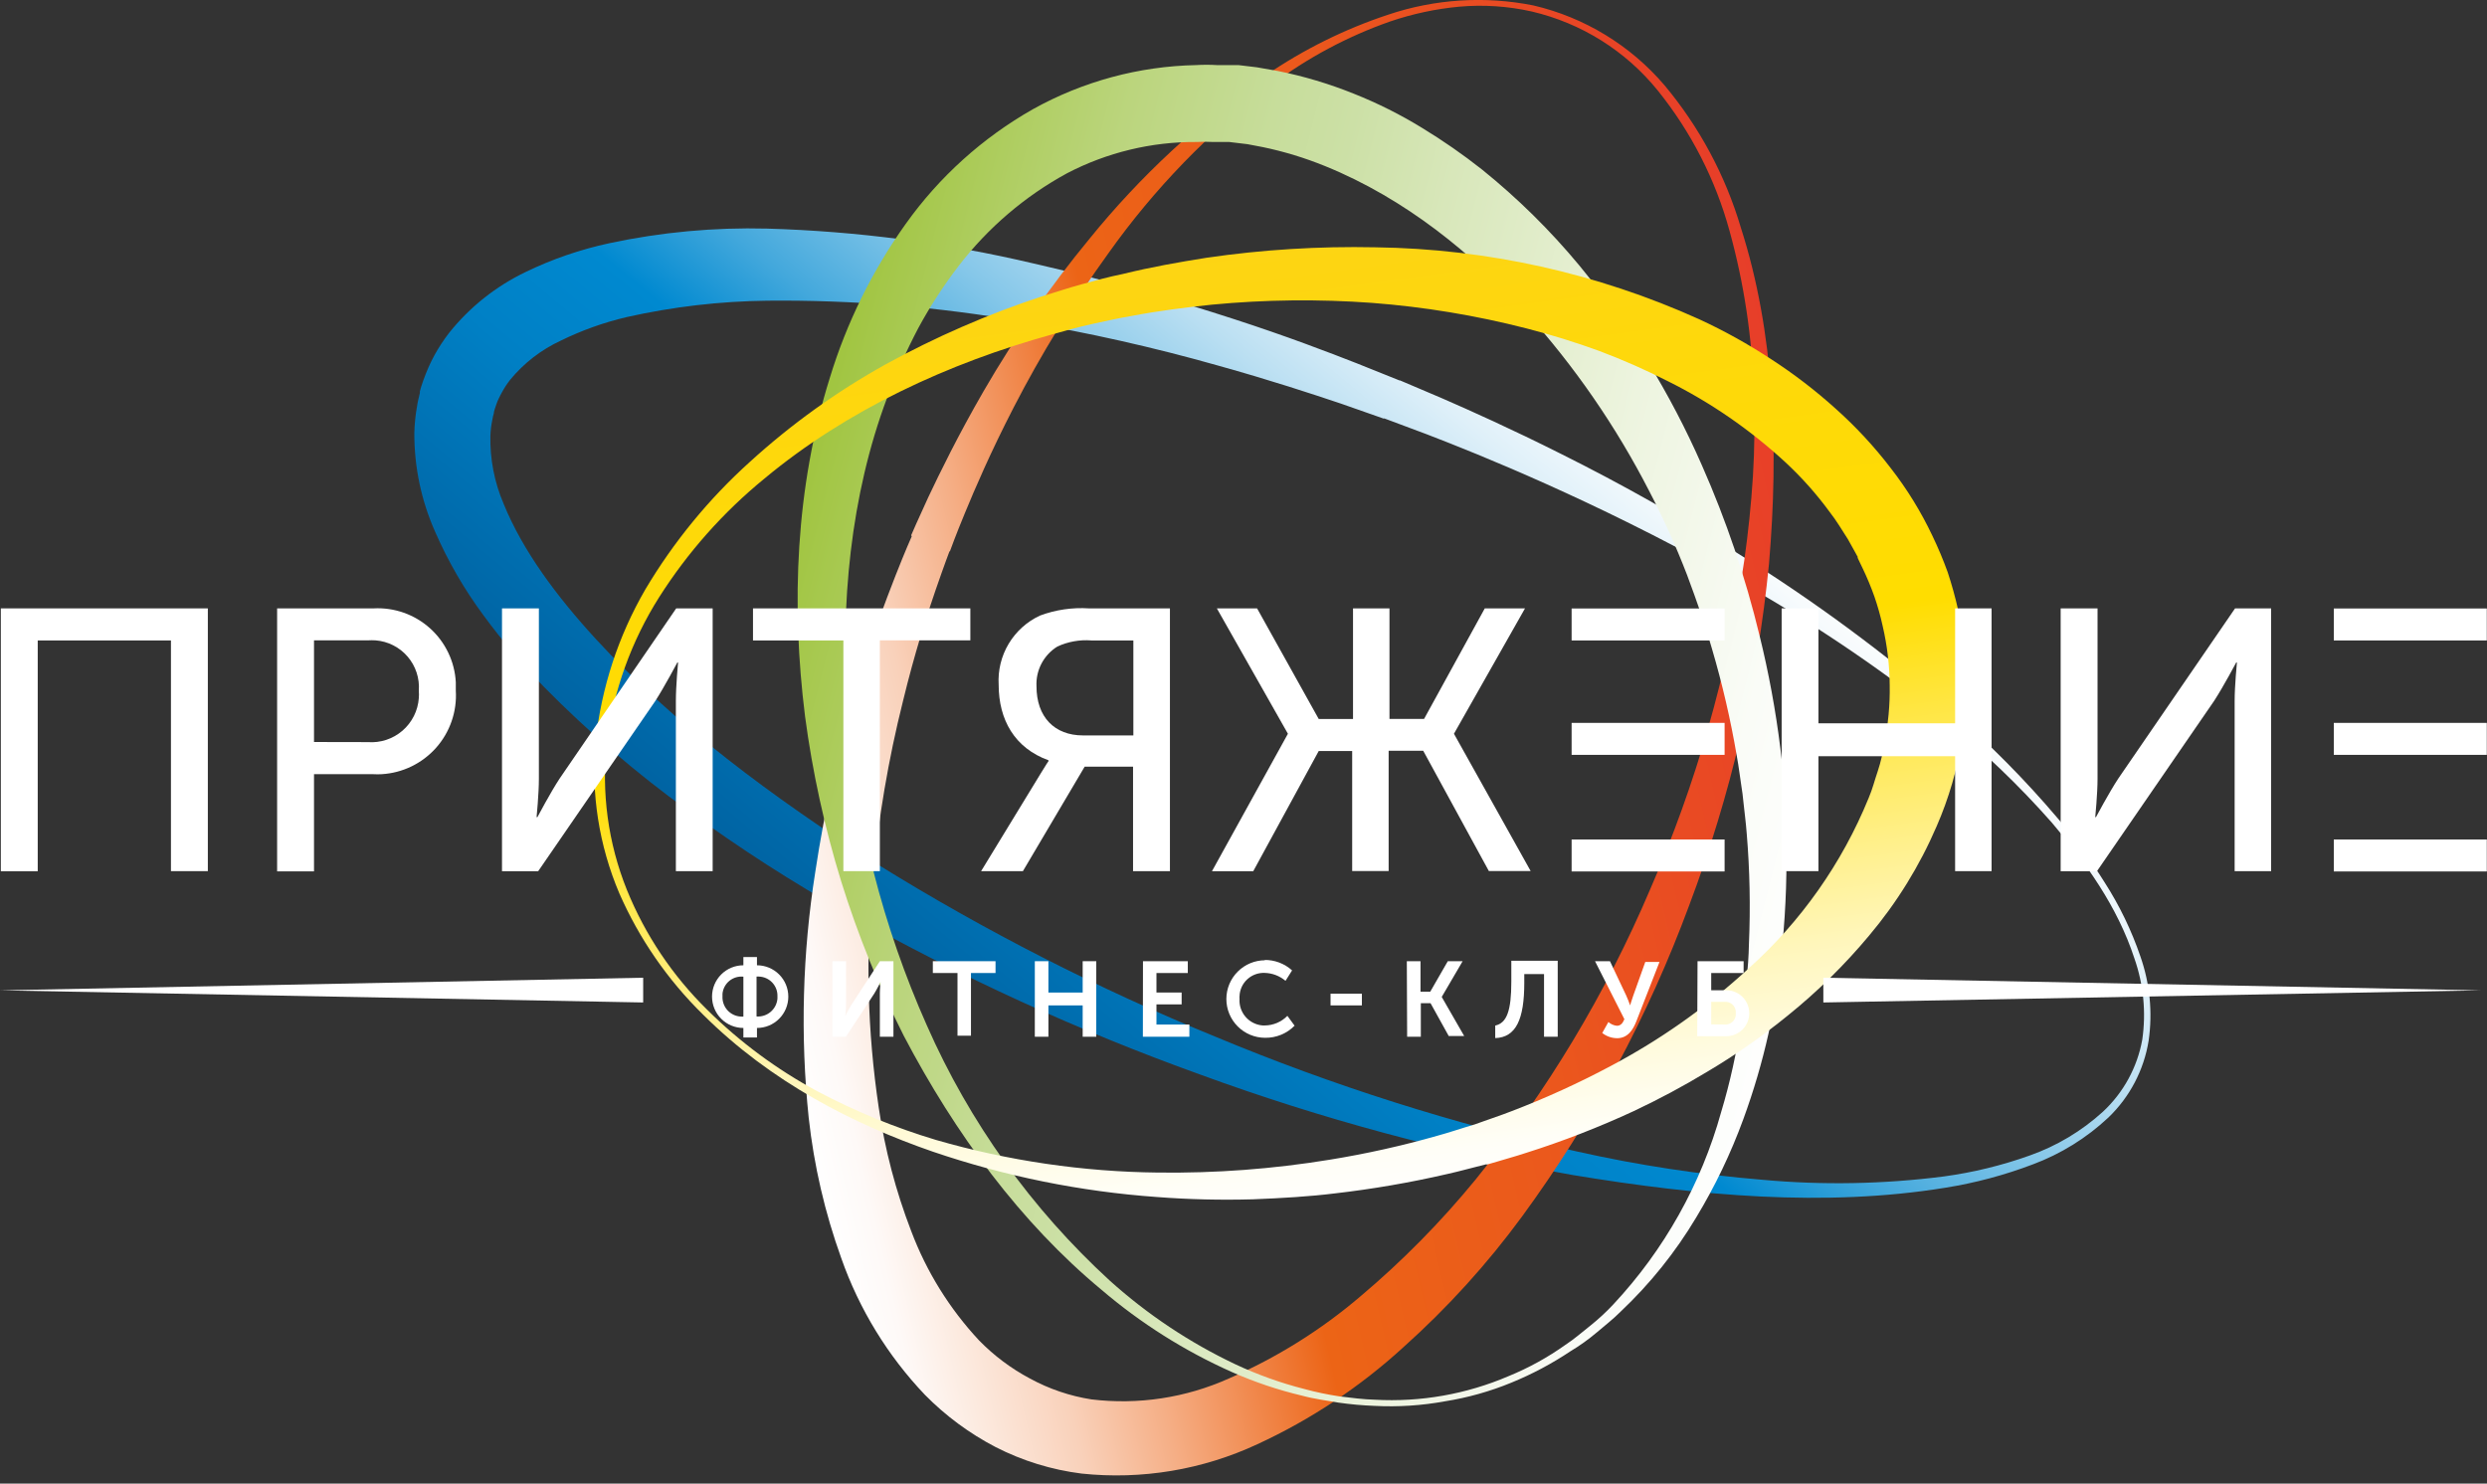 <?xml version="1.0" encoding="UTF-8"?> <svg xmlns="http://www.w3.org/2000/svg" width="238" height="142" viewBox="0 0 238 142" fill="none"><rect x="0" y="0" width="238" height="142" fill="#333333" stroke="none"/> <path d="M133.93 36.39L138.02 38.13C140.68 39.29 144.58 41.03 149.42 43.46C155.244 46.365 160.918 49.563 166.42 53.04C173.575 57.506 180.372 62.521 186.75 68.04C190.393 71.2 193.79 74.633 196.91 78.31C198.558 80.247 200.062 82.303 201.41 84.46C202.832 86.673 203.98 89.051 204.83 91.54C205.739 94.124 206.01 96.889 205.62 99.6C205.172 102.407 203.82 104.991 201.77 106.96C199.679 108.923 197.218 110.449 194.53 111.45C191.827 112.477 189.026 113.225 186.17 113.68C174.64 115.56 162.52 114.45 150.53 112.47C138.381 110.314 126.445 107.095 114.86 102.85C103.23 98.669 91.971 93.521 81.2 87.46C75.872 84.47 70.729 81.161 65.8 77.55C60.909 74.01 56.32 70.069 52.08 65.77C49.981 63.606 48.034 61.3 46.25 58.87C44.423 56.401 42.88 53.734 41.65 50.92C40.32 47.937 39.639 44.706 39.65 41.44C39.671 40.585 39.758 39.732 39.91 38.89C39.97 38.46 40.08 38.04 40.18 37.62V37.46L40.25 37.21L40.32 36.97L40.48 36.49C40.64 36.06 40.82 35.56 41 35.17C41.18 34.78 41.36 34.38 41.57 34.01C41.981 33.262 42.45 32.547 42.97 31.87C44.945 29.395 47.454 27.398 50.31 26.03C52.857 24.797 55.543 23.873 58.31 23.28C63.271 22.22 68.339 21.75 73.41 21.88C82.018 22.129 90.579 23.251 98.96 25.23C106.39 26.92 112.74 28.81 117.96 30.5C123.18 32.19 127.12 33.71 129.83 34.77L133.97 36.43L133.93 36.39ZM132.48 40.09L128.35 38.64C125.64 37.73 121.66 36.41 116.53 34.98C110.388 33.241 104.155 31.839 97.86 30.78C89.795 29.369 81.617 28.7 73.43 28.78C68.901 28.832 64.39 29.358 59.97 30.35C57.785 30.863 55.665 31.621 53.65 32.61C51.781 33.48 50.131 34.758 48.82 36.35C48.528 36.725 48.267 37.123 48.04 37.54C47.92 37.74 47.83 37.95 47.72 38.16C47.637 38.336 47.564 38.516 47.5 38.7L47.34 39.18L47.27 39.42V39.51C47.201 39.74 47.148 39.973 47.11 40.21C47.01 40.694 46.95 41.186 46.93 41.68C46.879 43.929 47.312 46.163 48.2 48.23C50.03 52.73 53.29 57.1 57 61.14C64.48 69.31 74 76.35 84 82.74C94.296 89.125 105.107 94.641 116.32 99.23C127.532 103.905 139.133 107.586 150.99 110.23C156.808 111.53 162.709 112.429 168.65 112.92C174.438 113.449 180.266 113.341 186.03 112.6C188.825 112.22 191.574 111.55 194.23 110.6C196.818 109.687 199.198 108.266 201.23 106.42C203.206 104.588 204.533 102.162 205.01 99.51C205.389 96.897 205.131 94.232 204.26 91.74C202.63 86.74 199.56 82.51 196.36 78.74C193.202 75.158 189.746 71.85 186.03 68.85C179.498 63.631 172.529 58.984 165.2 54.96C158.69 51.33 152.84 48.51 147.96 46.32C143.08 44.13 139.19 42.59 136.52 41.56L132.4 40.02L132.48 40.09Z" fill="url(#paint0_linear_163_908)"></path> <path d="M87.2 51.23C87.3 51 87.83 49.76 88.84 47.58C89.97 45.19 91.67 41.7 94.14 37.42C97.112 32.286 100.504 27.406 104.28 22.83C109.12 16.86 114.783 11.607 121.1 7.23C124.717 4.749 128.666 2.789 132.83 1.41C137.309 -0.099 142.106 -0.406 146.74 0.52C151.626 1.662 156.02 4.336 159.28 8.15C162.622 12.143 165.11 16.778 166.59 21.77C169.83 31.85 170.23 42.95 169.29 53.96C168.193 65.138 165.627 76.122 161.66 86.63C157.738 97.259 152.353 107.289 145.66 116.43C142.327 120.975 138.529 125.16 134.33 128.92C130.173 132.729 125.45 135.869 120.33 138.23C115.08 140.679 109.261 141.65 103.5 141.04C100.63 140.679 97.845 139.819 95.27 138.5C92.769 137.197 90.488 135.51 88.51 133.5C84.949 129.758 82.222 125.304 80.51 120.43C78.943 116.085 77.896 111.571 77.39 106.98C76.579 99.146 76.791 91.24 78.02 83.46C78.91 77.541 80.22 71.693 81.94 65.96C83.36 61.2 84.73 57.56 85.7 55.09C86.67 52.62 87.25 51.34 87.25 51.34L87.2 51.23ZM90.87 52.75C90.87 52.75 90.38 54.03 89.54 56.46C88.7 58.89 87.54 62.46 86.41 67.12C85.016 72.684 84.054 78.348 83.53 84.06C82.821 91.365 83.009 98.73 84.09 105.99C84.684 110.04 85.727 114.011 87.2 117.83C88.661 121.712 90.87 125.269 93.7 128.3C95.122 129.757 96.762 130.985 98.56 131.94C100.393 132.942 102.386 133.618 104.45 133.94C108.934 134.481 113.48 133.789 117.6 131.94C122.167 129.956 126.414 127.304 130.2 124.07C134.202 120.695 137.884 116.96 141.2 112.91C148.042 104.468 153.67 95.111 157.92 85.11C162.298 75.071 165.324 64.495 166.92 53.66C167.3 50.98 167.58 48.29 167.75 45.61C167.912 42.946 167.938 40.276 167.83 37.61C167.69 32.362 166.911 27.15 165.51 22.09C164.169 17.193 161.833 12.625 158.65 8.67C155.582 4.874 151.334 2.21 146.58 1.1C144.305 0.588 141.963 0.433 139.64 0.64C137.385 0.852 135.164 1.328 133.02 2.06C128.953 3.488 125.128 5.532 121.68 8.12C115.692 12.666 110.432 18.099 106.08 24.23C102.687 28.922 99.651 33.862 97 39.01C94.8 43.28 93.31 46.75 92.33 49.13C91.46 51.23 90.98 52.56 90.9 52.78L90.87 52.75Z" fill="url(#paint1_linear_163_908)"></path> <path d="M170.71 75.64L170.77 76.64C170.77 77.29 170.88 78.21 170.91 79.49C171.039 83.16 170.922 86.835 170.56 90.49C170.05 96.165 168.799 101.749 166.84 107.1C165.642 110.382 164.128 113.54 162.32 116.53C160.339 119.848 157.909 122.876 155.1 125.53C154.39 126.25 153.58 126.87 152.81 127.53C152.017 128.2 151.171 128.806 150.28 129.34C148.502 130.527 146.609 131.532 144.63 132.34C142.596 133.177 140.472 133.774 138.3 134.12C136.068 134.531 133.796 134.679 131.53 134.56C130.379 134.517 129.231 134.413 128.09 134.25C126.94 134.04 125.76 133.9 124.63 133.59C122.308 133.041 120.041 132.278 117.86 131.31C113.355 129.301 109.162 126.653 105.41 123.45C97.67 117.03 91.41 108.51 86.5 99.16C84.09 94.403 82.083 89.452 80.5 84.36C78.908 79.196 77.751 73.907 77.04 68.55C75.7 57.81 76.13 46.65 79.41 36.17C81.014 30.903 83.463 25.932 86.66 21.45C89.871 16.936 94.032 13.182 98.85 10.45C103.631 7.789 108.99 6.34 114.46 6.23C115.126 6.19 115.794 6.19 116.46 6.23H118.51L120.27 6.44L122.27 6.79C124.762 7.291 127.202 8.02 129.56 8.97C131.819 9.868 133.997 10.959 136.07 12.23C138.071 13.444 139.994 14.78 141.83 16.23C145.228 18.969 148.343 22.041 151.13 25.4C155.901 31.212 159.852 37.653 162.87 44.54C165.188 49.788 167.032 55.233 168.38 60.81C169.261 64.38 169.929 68 170.38 71.65C170.55 72.91 170.61 73.88 170.68 74.53L170.78 75.53L170.71 75.64ZM166.76 76.01L166.62 75.06C166.52 74.44 166.42 73.52 166.2 72.32C165.611 68.867 164.819 65.451 163.83 62.09C163.22 59.92 162.39 57.56 161.44 55.01C160.388 52.278 159.183 49.607 157.83 47.01C154.652 40.816 150.682 35.061 146.02 29.89C140.94 24.33 134.52 19.02 126.79 15.89C124.869 15.108 122.881 14.502 120.85 14.08L119.38 13.8L117.63 13.59H116.1C115.574 13.56 115.046 13.56 114.52 13.59C110.197 13.56 105.933 14.59 102.1 16.59C98.087 18.78 94.573 21.78 91.78 25.4C90.322 27.292 89.018 29.299 87.88 31.4C86.74 33.571 85.738 35.812 84.88 38.11C81.4 47.42 80.38 57.88 81.11 68.19C81.521 73.364 82.361 78.495 83.62 83.53C84.9 88.537 86.599 93.428 88.7 98.15C92.778 107.415 98.738 115.73 106.2 122.57C109.791 125.804 113.834 128.499 118.2 130.57C120.32 131.568 122.53 132.362 124.8 132.94C125.909 133.242 127.034 133.479 128.17 133.65C129.32 133.79 130.44 133.94 131.56 133.97C135.951 134.217 140.339 133.443 144.38 131.71C146.303 130.923 148.128 129.916 149.82 128.71C150.68 128.15 151.43 127.48 152.22 126.86C152.987 126.245 153.709 125.577 154.38 124.86C159.257 119.642 162.801 113.322 164.71 106.44C165.561 103.608 166.2 100.717 166.62 97.79C166.86 96.45 166.96 95.13 167.12 93.89C167.265 92.702 167.348 91.507 167.37 90.31C167.52 86.812 167.45 83.309 167.16 79.82C167.07 78.62 166.93 77.65 166.87 77.02L166.76 76.02V76.01Z" fill="url(#paint2_linear_163_908)"></path> <path d="M142.26 111.43L141.31 111.67C140.68 111.82 139.79 112.08 138.54 112.36C134.961 113.188 131.339 113.812 127.69 114.23C125.35 114.52 122.69 114.68 119.9 114.79C116.835 114.876 113.767 114.803 110.71 114.57C103.407 114.049 96.201 112.591 89.27 110.23C81.72 107.62 73.78 103.59 67.27 97.1C63.888 93.783 61.172 89.848 59.27 85.51C57.32 80.923 56.54 75.923 57 70.96C57.548 65.83 59.17 60.873 61.76 56.41C64.461 51.864 67.832 47.751 71.76 44.21C75.717 40.603 80.079 37.469 84.76 34.87C89.511 32.259 94.492 30.09 99.64 28.39C100.92 28 102.15 27.58 103.47 27.22C104.79 26.86 106.12 26.49 107.47 26.22C110.1 25.57 112.77 25.1 115.47 24.67C120.816 23.892 126.218 23.558 131.62 23.67C142.317 23.81 152.87 26.156 162.62 30.56C164.998 31.658 167.291 32.931 169.48 34.37C171.663 35.783 173.729 37.368 175.66 39.11C177.588 40.83 179.349 42.728 180.92 44.78C182.488 46.79 183.829 48.966 184.92 51.27C185.469 52.411 185.96 53.579 186.39 54.77C187.171 57.135 187.72 59.569 188.03 62.04C188.596 67.861 187.667 73.729 185.33 79.09C183.699 82.879 181.519 86.407 178.86 89.56C176.53 92.352 173.931 94.907 171.1 97.19C168.657 99.179 166.07 100.984 163.36 102.59C161.093 103.959 158.756 105.211 156.36 106.34C153.015 107.892 149.575 109.228 146.06 110.34C144.85 110.74 143.9 110.98 143.28 111.18L142.28 111.47L142.26 111.43ZM141.13 107.62L142.03 107.3C142.62 107.08 143.51 106.8 144.64 106.36C147.908 105.111 151.094 103.658 154.18 102.01C158.927 99.492 163.333 96.376 167.29 92.74C172.33 88.231 176.277 82.632 178.83 76.37C179.19 75.54 179.4 74.67 179.7 73.8C179.985 72.934 180.193 72.043 180.32 71.14C180.698 69.318 180.872 67.46 180.84 65.6C180.827 63.691 180.603 61.789 180.17 59.93C179.962 58.975 179.698 58.034 179.38 57.11C179.047 56.17 178.663 55.249 178.23 54.35L177.86 53.58L177.77 53.38V53.29C177.85 53.44 177.77 53.23 177.77 53.29L177.59 52.96L176.84 51.61C176.28 50.74 175.75 49.84 175.1 49.01C173.829 47.272 172.392 45.661 170.81 44.2C167.457 41.11 163.683 38.51 159.6 36.48C157.478 35.4 155.298 34.438 153.07 33.6C150.774 32.76 148.438 32.036 146.07 31.43C141.23 30.188 136.292 29.372 131.31 28.99C126.204 28.617 121.076 28.674 115.98 29.16C113.42 29.43 110.85 29.75 108.3 30.24C107.02 30.45 105.77 30.74 104.52 31.01C103.27 31.28 101.96 31.65 100.68 32.01C90.75 34.76 81.04 39.24 73.15 45.81C69.208 49.031 65.808 52.863 63.08 57.16C60.419 61.362 58.712 66.097 58.08 71.03C57.532 75.829 58.188 80.689 59.99 85.17C61.74 89.483 64.358 93.39 67.68 96.65C70.796 99.736 74.339 102.359 78.2 104.44C81.832 106.364 85.643 107.928 89.58 109.11C96.486 111.105 103.631 112.155 110.82 112.23C116.322 112.301 121.82 111.889 127.25 111C130.721 110.437 134.157 109.673 137.54 108.71C138.71 108.39 139.63 108.07 140.24 107.89L141.13 107.62Z" fill="url(#paint3_linear_163_908)"></path> <path d="M71.14 92.39V91.6H72.44V92.39C73.236 92.39 73.999 92.706 74.561 93.269C75.124 93.831 75.44 94.594 75.44 95.39C75.44 96.186 75.124 96.949 74.561 97.511C73.999 98.074 73.236 98.39 72.44 98.39V99.3H71.14V98.39C70.344 98.39 69.581 98.074 69.019 97.511C68.456 96.949 68.14 96.186 68.14 95.39C68.14 94.594 68.456 93.831 69.019 93.269C69.581 92.706 70.344 92.39 71.14 92.39ZM71.14 97.3V93.48C70.902 93.455 70.661 93.478 70.431 93.546C70.201 93.615 69.987 93.728 69.801 93.879C69.615 94.031 69.462 94.218 69.348 94.429C69.234 94.64 69.164 94.871 69.14 95.11C69.135 95.193 69.135 95.277 69.14 95.36C69.128 95.604 69.164 95.848 69.247 96.078C69.329 96.307 69.457 96.518 69.621 96.699C69.786 96.879 69.984 97.025 70.206 97.128C70.427 97.231 70.666 97.29 70.91 97.3C70.987 97.31 71.064 97.31 71.14 97.3ZM74.4 95.36C74.408 95.12 74.369 94.88 74.284 94.655C74.199 94.43 74.071 94.224 73.907 94.048C73.743 93.873 73.545 93.731 73.326 93.632C73.107 93.533 72.871 93.478 72.63 93.47H72.4V97.29C72.891 97.326 73.377 97.167 73.752 96.846C74.126 96.526 74.359 96.071 74.4 95.58V95.36Z" fill="white"></path> <path d="M79.66 92H80.96V96.15C80.96 96.57 80.89 97.26 80.89 97.26C80.89 97.26 81.23 96.56 81.5 96.14L84.2 92H85.5V99.23H84.2V95.09C84.2 94.67 84.27 93.98 84.27 93.98C84.27 93.98 83.93 94.67 83.67 95.09L80.95 99.23H79.66V92Z" fill="white"></path> <path d="M91.63 93.13H89.27V92H95.27V93.13H92.92V99.13H91.63V93.13Z" fill="white"></path> <path d="M99.03 92H100.33V95H103.61V92H104.91V99.23H103.61V96.23H100.33V99.23H99.03V92Z" fill="white"></path> <path d="M109.38 92H113.67V93.13H110.67V95H113.08V96.13H110.67V98.06H113.82V99.23H109.37L109.38 92Z" fill="white"></path> <path d="M121 91.88C121.978 91.867 122.925 92.224 123.65 92.88L123.02 93.88C122.46 93.405 121.754 93.136 121.02 93.12C120.409 93.096 119.813 93.315 119.363 93.729C118.913 94.143 118.646 94.719 118.62 95.33C118.61 95.416 118.61 95.504 118.62 95.59C118.576 96.224 118.785 96.849 119.201 97.329C119.617 97.809 120.207 98.104 120.84 98.15H121.03C121.435 98.148 121.835 98.065 122.207 97.907C122.58 97.749 122.917 97.519 123.2 97.23L123.89 98.17C123.523 98.544 123.084 98.84 122.599 99.04C122.114 99.239 121.594 99.338 121.07 99.33C120.086 99.33 119.142 98.939 118.447 98.243C117.751 97.548 117.36 96.604 117.36 95.62C117.36 94.636 117.751 93.692 118.447 92.997C119.142 92.301 120.086 91.91 121.07 91.91L121 91.88Z" fill="white"></path> <path d="M127.33 95.11H130.33V96.23H127.33V95.11Z" fill="white"></path> <path d="M134.63 92H135.94V94.92H136.87L138.55 92H139.97L137.97 95.42L140.12 99.16H138.64L136.9 96.02H135.97V99.23H134.66L134.63 92Z" fill="white"></path> <path d="M144.63 93.96V91.96H149.07V99.23H147.76V93.23H145.87V94.08C145.87 97.56 145.08 99.29 143.09 99.36V98.16C144.2 97.92 144.63 96.74 144.63 93.96Z" fill="white"></path> <path d="M153.92 97.82C154.145 98.023 154.429 98.149 154.73 98.18C155.09 98.18 155.29 97.94 155.45 97.55L152.64 92H154.07L155.6 95.23C155.75 95.56 155.88 95.89 156 96.23C156 96.23 156.13 95.75 156.3 95.29L157.45 92.07H158.81L156.6 97.74C156.3 98.51 155.8 99.37 154.76 99.37C154.241 99.368 153.737 99.192 153.33 98.87L153.92 97.82Z" fill="white"></path> <path d="M162.45 92H166.86V93.13H163.76V94.78H165.2C165.783 94.78 166.343 95.012 166.756 95.424C167.168 95.837 167.4 96.397 167.4 96.98C167.4 97.564 167.168 98.123 166.756 98.536C166.343 98.948 165.783 99.18 165.2 99.18H162.42L162.45 92ZM164.99 98.06C165.121 98.077 165.253 98.068 165.381 98.033C165.508 97.998 165.627 97.939 165.731 97.858C165.835 97.777 165.922 97.676 165.987 97.562C166.052 97.447 166.094 97.321 166.11 97.19C166.115 97.123 166.115 97.057 166.11 96.99C166.124 96.859 166.112 96.727 166.075 96.601C166.037 96.475 165.976 96.358 165.893 96.255C165.81 96.153 165.708 96.069 165.593 96.006C165.477 95.943 165.351 95.904 165.22 95.89H163.76V98.05L164.99 98.06Z" fill="white"></path> <path d="M0.08 58.23H19.89V83.38H16.36V61.3H3.61V83.39H0.08V58.23Z" fill="white"></path> <path d="M26.52 58.23H35.75C36.731 58.177 37.713 58.319 38.639 58.645C39.566 58.972 40.419 59.478 41.15 60.135C41.88 60.791 42.475 61.585 42.898 62.472C43.322 63.358 43.568 64.319 43.62 65.3C43.62 65.57 43.62 65.83 43.62 66.1C43.681 67.092 43.545 68.086 43.221 69.025C42.897 69.965 42.391 70.831 41.731 71.574C41.071 72.317 40.272 72.923 39.377 73.356C38.483 73.79 37.512 74.043 36.52 74.1C36.264 74.115 36.007 74.115 35.75 74.1H30.05V83.4H26.52V58.23ZM35.2 71.03C35.797 71.075 36.397 71.002 36.966 70.814C37.535 70.627 38.061 70.329 38.514 69.938C38.967 69.547 39.339 69.07 39.608 68.535C39.877 68 40.037 67.417 40.08 66.82C40.1 66.584 40.1 66.346 40.08 66.11C40.168 64.922 39.782 63.748 39.006 62.844C38.23 61.941 37.127 61.382 35.94 61.29C35.694 61.275 35.447 61.275 35.2 61.29H30.05V71.02L35.2 71.03Z" fill="white"></path> <path d="M48.04 58.23H51.57V74.55C51.57 75.97 51.35 78.21 51.35 78.21H51.43C51.43 78.21 52.67 75.86 53.56 74.51L64.71 58.23H68.2V83.38H64.68V67.08C64.68 65.65 64.89 63.41 64.89 63.41H64.82C64.82 63.41 63.61 65.69 62.72 67.08L51.5 83.39H48.04V58.23Z" fill="white"></path> <path d="M80.71 61.3H72.06V58.23H92.86V61.29H84.2V83.38H80.71V61.3Z" fill="white"></path> <path d="M99.6 74.02C100.09 73.2 100.34 72.85 100.34 72.85V72.77C97.1 71.6 95.57 68.89 95.57 65.54C95.488 64.168 95.821 62.802 96.525 61.622C97.23 60.441 98.273 59.5 99.52 58.92C101.014 58.362 102.609 58.127 104.2 58.23H111.96V83.38H108.43V73.38H103.8L97.89 83.38H93.89L99.6 74.02ZM108.46 70.39V61.3H104.46C103.338 61.21 102.212 61.41 101.19 61.88C100.546 62.278 100.021 62.842 99.669 63.512C99.317 64.182 99.152 64.934 99.19 65.69C99.19 68.61 100.9 70.39 103.64 70.39H108.46Z" fill="white"></path> <path d="M123.25 70.23L116.45 58.23H120.3L126.2 68.82H129.48V58.23H132.97V68.81H136.28L142.09 58.23H145.94L139.14 70.23L146.48 83.37H142.48L136.2 71.86H132.89V83.37H129.4V71.88H126.2L119.93 83.39H115.98L123.25 70.23Z" fill="white"></path> <path d="M170.5 58.23H174.02V69.23H187.1V58.23H190.59V83.38H187.1V72.38H174.02V83.38H170.5V58.23Z" fill="white"></path> <path d="M197.2 58.23H200.73V74.55C200.73 75.97 200.51 78.21 200.51 78.21H200.58C200.58 78.21 201.83 75.86 202.72 74.51L213.89 58.23H217.34V83.38H213.85V67.08C213.85 65.65 214.07 63.41 214.07 63.41H214C214 63.41 212.79 65.69 211.89 67.08L200.67 83.39H197.2V58.23Z" fill="white"></path> <path d="M165.04 58.24H150.4V61.3H165.04V58.24Z" fill="white"></path> <path d="M165.04 69.19H150.4V72.25H165.04V69.19Z" fill="white"></path> <path d="M165.04 80.35H150.4V83.41H165.04V80.35Z" fill="white"></path> <path d="M237.98 58.24H223.34V61.3H237.98V58.24Z" fill="white"></path> <path d="M237.98 69.19H223.34V72.25H237.98V69.19Z" fill="white"></path> <path d="M237.98 80.35H223.34V83.41H237.98V80.35Z" fill="white"></path> <path d="M61.55 95.95V93.58L0 94.79L61.55 95.95Z" fill="white"></path> <path d="M174.49 95.95V93.58L237.41 94.79L174.49 95.95Z" fill="white"></path> <defs> <linearGradient id="paint0_linear_163_908" x1="94.84" y1="102.58" x2="151.39" y2="34.58" gradientUnits="userSpaceOnUse"> <stop stop-color="#0063A2"></stop> <stop offset="0.04" stop-color="#0067A7"></stop> <stop offset="0.27" stop-color="#0080C5"></stop> <stop offset="0.41" stop-color="#0089D0"></stop> <stop offset="0.52" stop-color="#43A8DC"></stop> <stop offset="0.65" stop-color="#85C7E9"></stop> <stop offset="0.77" stop-color="#BADFF2"></stop> <stop offset="0.87" stop-color="#DFF0F9"></stop> <stop offset="0.95" stop-color="#F7FBFD"></stop> <stop offset="1" stop-color="white"></stop> </linearGradient> <linearGradient id="paint1_linear_163_908" x1="178.37" y1="58.05" x2="71.19" y2="83.01" gradientUnits="userSpaceOnUse"> <stop stop-color="#E73C2A"></stop> <stop offset="0.38" stop-color="#EB591C"></stop> <stop offset="0.6" stop-color="#EC6416"></stop> <stop offset="0.66" stop-color="#F08243"></stop> <stop offset="0.75" stop-color="#F5AE85"></stop> <stop offset="0.83" stop-color="#F9D1BA"></stop> <stop offset="0.91" stop-color="#FCEADF"></stop> <stop offset="0.96" stop-color="#FEF9F7"></stop> <stop offset="1" stop-color="white"></stop> </linearGradient> <linearGradient id="paint2_linear_163_908" x1="73" y1="57.29" x2="175.66" y2="83.49" gradientUnits="userSpaceOnUse"> <stop stop-color="#9FC43D"></stop> <stop offset="0.05" stop-color="#A6C84D"></stop> <stop offset="0.21" stop-color="#BBD57D"></stop> <stop offset="0.34" stop-color="#C7DD9B"></stop> <stop offset="0.41" stop-color="#CCE0A6"></stop> <stop offset="0.51" stop-color="#D8E7BA"></stop> <stop offset="0.72" stop-color="#EDF4DF"></stop> <stop offset="0.89" stop-color="#FAFCF7"></stop> <stop offset="1" stop-color="white"></stop> </linearGradient> <linearGradient id="paint3_linear_163_908" x1="116.17" y1="23.11" x2="128.89" y2="116.13" gradientUnits="userSpaceOnUse"> <stop stop-color="#FDD414"></stop> <stop offset="0.17" stop-color="#FED80B"></stop> <stop offset="0.46" stop-color="#FFDD00"></stop> <stop offset="0.57" stop-color="#FFE643"></stop> <stop offset="0.69" stop-color="#FFEF85"></stop> <stop offset="0.79" stop-color="#FFF6BA"></stop> <stop offset="0.88" stop-color="#FFFBDF"></stop> <stop offset="0.95" stop-color="#FFFEF7"></stop> <stop offset="1" stop-color="white"></stop> </linearGradient> </defs> </svg> 